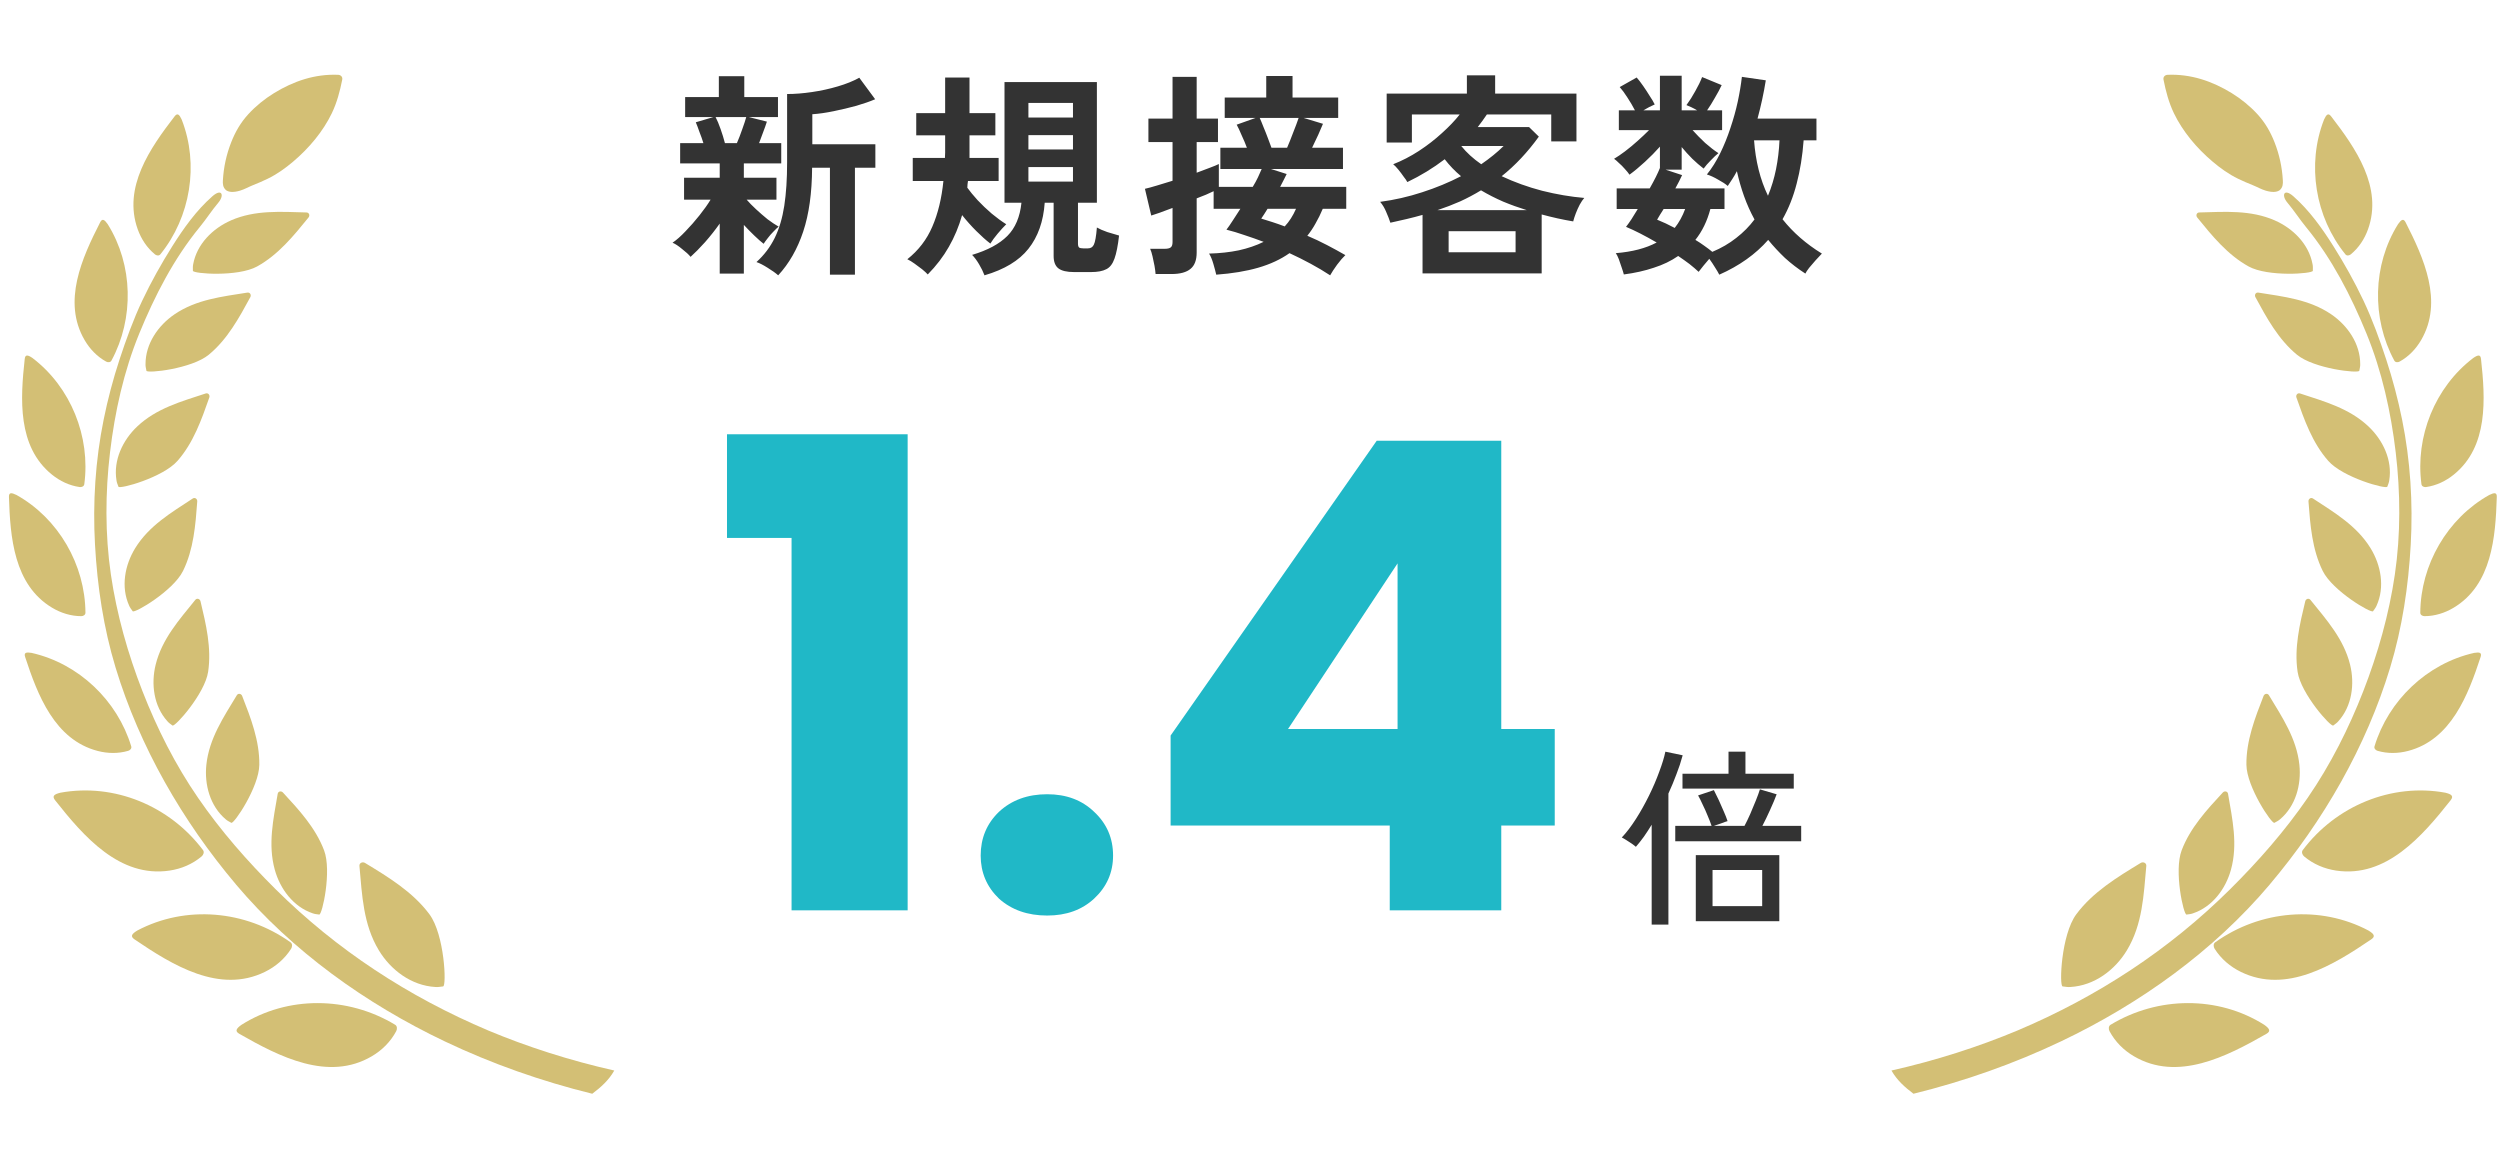 <svg width="184" height="86" viewBox="0 0 184 86" fill="none" xmlns="http://www.w3.org/2000/svg">
<path d="M17.366 65.093C13.431 60.436 10.272 54.955 8.509 49.142C7.615 46.197 7.163 43.151 6.992 40.085C6.821 37.013 7.017 33.892 7.631 30.873C7.933 29.383 8.323 27.905 8.798 26.459C9.282 24.989 9.812 23.517 10.476 22.114C11.127 20.74 11.872 19.409 12.683 18.12C13.515 16.799 14.456 15.479 15.633 14.445C16.328 13.835 16.534 14.367 16.065 14.921C15.584 15.49 15.167 16.144 14.695 16.718C12.787 19.043 11.378 21.791 10.249 24.549C9.11 27.335 8.451 30.313 8.098 33.29C7.747 36.262 7.727 39.314 8.16 42.28C8.587 45.205 9.411 48.118 10.487 50.875C11.556 53.617 12.895 56.273 14.57 58.71C16.242 61.144 18.202 63.381 20.304 65.466C24.777 69.902 30.04 73.354 35.944 75.848C36.554 76.105 37.381 76.43 38.111 76.699C38.871 76.978 39.637 77.24 40.407 77.486C41.988 77.99 43.592 78.425 45.211 78.791C44.79 79.531 44.206 80.034 43.591 80.5C39.855 79.581 36.213 78.3 32.736 76.646C26.909 73.871 21.511 70.003 17.362 65.092L17.366 65.093Z" fill="#D3BF75"/>
<path d="M24.43 8.319C23.778 9.678 22.738 10.91 21.592 11.881C20.995 12.387 20.399 12.814 19.694 13.159C19.345 13.33 18.987 13.48 18.626 13.625C18.303 13.754 17.995 13.936 17.659 14.034C17.178 14.174 16.86 14.146 16.649 14.006C16.393 13.796 16.391 13.513 16.405 13.27C16.461 12.3 16.662 11.375 17.017 10.471C17.319 9.7 17.714 9.017 18.275 8.405C18.821 7.81 19.476 7.279 20.164 6.856C21.61 5.967 23.184 5.435 24.892 5.506C25.081 5.515 25.228 5.661 25.189 5.858C25.021 6.705 24.803 7.537 24.429 8.319H24.43Z" fill="#D3BF75"/>
<path d="M17 16.22C18.78 15.442 20.667 15.587 22.557 15.637C22.755 15.642 22.823 15.862 22.709 16.004C21.612 17.357 20.478 18.751 18.928 19.609C17.5 20.398 14.197 20.149 14.197 19.929C14.197 19.71 14.184 19.605 14.219 19.444C14.492 17.965 15.655 16.81 17 16.222V16.22Z" fill="#D3BF75"/>
<path d="M11.405 18.721C10.814 18.237 10.392 17.59 10.135 16.873C9.03 13.784 11.056 10.895 12.851 8.563C13.058 8.295 13.198 8.417 13.372 8.799C14.666 12.101 14.022 15.975 11.8 18.722C11.697 18.848 11.511 18.81 11.404 18.722L11.405 18.721Z" fill="#D3BF75"/>
<path d="M12.852 23.128C14.46 22.038 16.341 21.833 18.209 21.535C18.404 21.505 18.511 21.708 18.425 21.868C17.595 23.399 16.735 24.978 15.369 26.105C14.111 27.143 10.818 27.503 10.777 27.287C10.737 27.071 10.705 26.97 10.71 26.805C10.706 25.301 11.639 23.952 12.854 23.127L12.852 23.128Z" fill="#D3BF75"/>
<path d="M7.813 26.614C7.144 26.246 6.61 25.687 6.226 25.029C4.574 22.195 6.035 18.983 7.372 16.362C7.526 16.059 7.686 16.156 7.927 16.499C9.805 19.506 9.881 23.434 8.202 26.541C8.124 26.684 7.934 26.68 7.813 26.614Z" fill="#D3BF75"/>
<path d="M8.717 35.821C8.642 35.614 8.595 35.519 8.573 35.355C8.331 33.87 9.036 32.391 10.104 31.384C11.517 30.05 13.343 29.551 15.139 28.959C15.328 28.898 15.465 29.082 15.406 29.253C14.83 30.897 14.233 32.591 13.063 33.921C11.985 35.147 8.792 36.026 8.718 35.82L8.717 35.821Z" fill="#D3BF75"/>
<path d="M6.203 35.642C6.181 35.803 6.002 35.866 5.865 35.847C5.108 35.74 4.411 35.407 3.819 34.928C1.269 32.864 1.498 29.343 1.82 26.417C1.857 26.08 2.041 26.112 2.388 26.347C5.21 28.494 6.673 32.14 6.204 35.642H6.203Z" fill="#D3BF75"/>
<path d="M9.765 44.986C9.639 44.806 9.569 44.727 9.505 44.574C8.885 43.203 9.183 41.591 9.953 40.341C10.971 38.688 12.603 37.73 14.184 36.692C14.351 36.583 14.531 36.725 14.518 36.907C14.389 38.645 14.252 40.436 13.469 42.024C12.746 43.488 9.891 45.167 9.765 44.986Z" fill="#D3BF75"/>
<path d="M12.695 53.399C12.52 53.265 12.429 53.211 12.322 53.086C11.314 51.969 11.105 50.343 11.457 48.918C11.922 47.032 13.185 45.623 14.373 44.152C14.498 43.997 14.714 44.077 14.757 44.254C15.164 45.948 15.581 47.695 15.318 49.447C15.076 51.06 12.869 53.531 12.695 53.397V53.399Z" fill="#D3BF75"/>
<path d="M17.823 51.221C18.457 52.843 19.107 54.518 19.086 56.289C19.066 57.922 17.215 60.669 17.024 60.559C16.833 60.45 16.736 60.41 16.612 60.301C15.462 59.332 15.033 57.75 15.188 56.289C15.392 54.358 16.452 52.79 17.429 51.171C17.531 51.001 17.756 51.051 17.823 51.221Z" fill="#D3BF75"/>
<path d="M20.823 58.328C22.006 59.606 23.224 60.928 23.852 62.584C24.43 64.109 23.713 67.342 23.495 67.312C23.277 67.281 23.172 67.278 23.016 67.221C21.591 66.741 20.614 65.424 20.223 64.009C19.707 62.137 20.12 60.289 20.438 58.426C20.471 58.23 20.699 58.195 20.823 58.328Z" fill="#D3BF75"/>
<path d="M32.614 72.6C32.355 72.631 32.234 72.659 32.039 72.643C30.265 72.539 28.752 71.383 27.882 69.942C26.731 68.036 26.649 65.88 26.454 63.735C26.434 63.511 26.683 63.403 26.865 63.512C28.602 64.565 30.39 65.654 31.606 67.29C32.724 68.797 32.873 72.569 32.615 72.599L32.614 72.6Z" fill="#D3BF75"/>
<path d="M6.289 45.099C6.289 45.262 6.122 45.349 5.984 45.349C5.22 45.349 4.482 45.117 3.829 44.725C1.016 43.037 0.75 39.52 0.659 36.577C0.648 36.237 0.834 36.245 1.212 36.429C4.307 38.159 6.265 41.565 6.289 45.098V45.099Z" fill="#D3BF75"/>
<path d="M2.336 48.055C5.794 48.84 8.636 51.552 9.659 54.934C9.707 55.089 9.57 55.221 9.437 55.26C8.704 55.476 7.932 55.462 7.195 55.271C4.02 54.448 2.768 51.15 1.85 48.353C1.744 48.03 1.924 47.984 2.337 48.054L2.336 48.055Z" fill="#D3BF75"/>
<path d="M4.446 58.343C8.402 57.62 12.493 59.307 14.942 62.568C15.055 62.718 14.964 62.926 14.841 63.031C14.157 63.607 13.338 63.946 12.486 64.074C8.811 64.626 6.156 61.56 4.055 58.898C3.813 58.59 3.984 58.456 4.448 58.343H4.446Z" fill="#D3BF75"/>
<path d="M10.103 68.487C13.659 66.605 18.067 66.982 21.384 69.355C21.537 69.464 21.514 69.689 21.427 69.827C20.948 70.582 20.27 71.152 19.494 71.532C16.155 73.165 12.702 71.041 9.896 69.135C9.573 68.915 9.695 68.736 10.103 68.488V68.487Z" fill="#D3BF75"/>
<path d="M17.77 75.428C21.169 73.278 25.593 73.313 29.084 75.423C29.244 75.52 29.239 75.747 29.163 75.891C28.744 76.68 28.111 77.301 27.368 77.739C24.166 79.624 20.558 77.773 17.613 76.089C17.273 75.894 17.381 75.707 17.77 75.428Z" fill="#D3BF75"/>
<path d="M52.971 20.136V16.456C52.641 16.925 52.278 17.384 51.883 17.832C51.489 18.269 51.136 18.627 50.827 18.904C50.688 18.733 50.48 18.541 50.203 18.328C49.937 18.104 49.702 17.949 49.499 17.864C49.798 17.661 50.118 17.379 50.459 17.016C50.811 16.653 51.153 16.264 51.483 15.848C51.814 15.432 52.086 15.048 52.299 14.696H50.347V13.08H52.971V12.024H50.059V10.536H51.771C51.686 10.259 51.59 9.987 51.483 9.72C51.387 9.443 51.297 9.203 51.211 9L52.507 8.616H50.427V7.144H52.907V5.608H54.779V7.144H57.259V8.616H55.115L56.443 8.952C56.368 9.187 56.278 9.443 56.171 9.72C56.075 9.997 55.974 10.269 55.867 10.536H57.499V12.024H54.747V13.08H57.147V14.696H54.955C55.136 14.909 55.366 15.144 55.643 15.4C55.92 15.656 56.203 15.901 56.491 16.136C56.79 16.36 57.062 16.541 57.307 16.68C57.2 16.765 57.072 16.888 56.923 17.048C56.774 17.197 56.635 17.357 56.507 17.528C56.379 17.688 56.278 17.827 56.203 17.944C56.011 17.795 55.782 17.592 55.515 17.336C55.248 17.08 54.992 16.819 54.747 16.552V20.136H52.971ZM57.275 20.264C57.083 20.093 56.822 19.907 56.491 19.704C56.171 19.501 55.899 19.363 55.675 19.288C56.24 18.776 56.688 18.184 57.019 17.512C57.35 16.84 57.584 16.051 57.723 15.144C57.862 14.237 57.931 13.176 57.931 11.96V6.92C58.496 6.92 59.105 6.872 59.755 6.776C60.416 6.68 61.051 6.541 61.659 6.36C62.278 6.179 62.806 5.965 63.243 5.72L64.411 7.304C64.038 7.464 63.579 7.624 63.035 7.784C62.491 7.933 61.931 8.067 61.355 8.184C60.79 8.301 60.267 8.376 59.787 8.408V10.616H64.427V12.344H62.923V20.216H61.083V12.344H59.771C59.761 14.2 59.542 15.768 59.115 17.048C58.688 18.328 58.075 19.4 57.275 20.264ZM53.355 10.536H54.235C54.374 10.216 54.507 9.869 54.635 9.496C54.774 9.112 54.87 8.819 54.923 8.616H52.667C52.785 8.84 52.907 9.133 53.035 9.496C53.163 9.859 53.27 10.205 53.355 10.536ZM72.459 20.264C72.363 20.008 72.23 19.736 72.059 19.448C71.888 19.16 71.718 18.931 71.547 18.76C72.689 18.419 73.552 17.955 74.139 17.368C74.726 16.781 75.073 15.965 75.179 14.92H73.931V6.04H80.731V14.92H79.339V17.928C79.339 18.067 79.366 18.163 79.419 18.216C79.483 18.259 79.585 18.28 79.723 18.28H80.075C80.278 18.28 80.422 18.189 80.507 18.008C80.603 17.816 80.678 17.395 80.731 16.744C80.912 16.851 81.168 16.963 81.499 17.08C81.841 17.187 82.129 17.272 82.363 17.336C82.278 18.083 82.166 18.648 82.027 19.032C81.888 19.427 81.686 19.688 81.419 19.816C81.153 19.955 80.779 20.024 80.299 20.024H79.051C78.518 20.024 78.134 19.933 77.899 19.752C77.665 19.571 77.547 19.267 77.547 18.84V14.92H76.891C76.795 16.296 76.395 17.427 75.691 18.312C74.998 19.187 73.921 19.837 72.459 20.264ZM68.283 20.2C68.187 20.093 68.049 19.965 67.867 19.816C67.686 19.677 67.499 19.539 67.307 19.4C67.115 19.261 66.939 19.155 66.779 19.08C67.6 18.429 68.214 17.629 68.619 16.68C69.035 15.72 69.307 14.6 69.435 13.32H67.179V11.624H69.547C69.558 11.485 69.563 11.352 69.563 11.224C69.563 11.096 69.563 10.963 69.563 10.824V9.96H67.435V8.328H69.563V5.704H71.355V8.328H73.259V9.96H71.355V11.624H73.499V13.32H71.243C71.233 13.395 71.222 13.475 71.211 13.56C71.211 13.645 71.206 13.731 71.195 13.816C71.387 14.083 71.638 14.387 71.947 14.728C72.267 15.069 72.614 15.4 72.987 15.72C73.361 16.029 73.718 16.291 74.059 16.504C73.856 16.707 73.643 16.941 73.419 17.208C73.195 17.475 73.019 17.715 72.891 17.928C72.571 17.683 72.225 17.373 71.851 17C71.478 16.627 71.131 16.237 70.811 15.832C70.576 16.664 70.251 17.443 69.835 18.168C69.43 18.883 68.912 19.56 68.283 20.2ZM75.691 13.368H78.971V12.296H75.691V13.368ZM75.691 8.648H78.971V7.576H75.691V8.648ZM75.691 11H78.971V9.944H75.691V11ZM97.899 20.264C97.462 19.976 96.987 19.693 96.475 19.416C95.963 19.139 95.441 18.877 94.907 18.632C94.257 19.091 93.489 19.448 92.603 19.704C91.718 19.96 90.689 20.131 89.515 20.216C89.472 20.024 89.403 19.763 89.307 19.432C89.211 19.101 89.105 18.845 88.987 18.664C89.776 18.643 90.507 18.563 91.179 18.424C91.851 18.275 92.459 18.067 93.003 17.8C92.523 17.619 92.054 17.453 91.595 17.304C91.136 17.144 90.694 17.011 90.267 16.904C90.406 16.723 90.561 16.499 90.731 16.232C90.912 15.955 91.099 15.667 91.291 15.368H89.323V14.072C89.163 14.147 88.977 14.232 88.763 14.328C88.55 14.413 88.32 14.504 88.075 14.6V18.584C88.075 19.139 87.926 19.539 87.627 19.784C87.329 20.04 86.859 20.168 86.219 20.168H85.051C85.04 20.008 85.014 19.805 84.971 19.56C84.928 19.325 84.88 19.096 84.827 18.872C84.774 18.637 84.715 18.451 84.651 18.312H85.707C85.921 18.312 86.07 18.28 86.155 18.216C86.251 18.152 86.299 18.019 86.299 17.816V15.304C85.947 15.443 85.632 15.56 85.355 15.656C85.078 15.752 84.87 15.821 84.731 15.864L84.267 13.896C84.502 13.843 84.795 13.763 85.147 13.656C85.51 13.549 85.894 13.432 86.299 13.304V10.456H84.523V8.728H86.299V5.656H88.075V8.728H89.643V10.456H88.075V12.712C88.438 12.573 88.763 12.451 89.051 12.344C89.339 12.237 89.558 12.147 89.707 12.072V13.752H92.203C92.353 13.507 92.481 13.272 92.587 13.048C92.694 12.813 92.784 12.611 92.859 12.44H89.819V10.872H91.771C91.665 10.584 91.537 10.28 91.387 9.96C91.249 9.629 91.126 9.368 91.019 9.176L92.411 8.68H90.139V7.176H93.195V5.592H95.131V7.176H98.491V8.68H95.947L97.371 9.112C97.286 9.325 97.168 9.597 97.019 9.928C96.87 10.248 96.721 10.563 96.571 10.872H98.843V12.44H93.547L94.699 12.808C94.635 12.947 94.561 13.096 94.475 13.256C94.4 13.416 94.315 13.581 94.219 13.752H99.083V15.368H97.355C97.195 15.752 97.019 16.109 96.827 16.44C96.646 16.771 96.443 17.075 96.219 17.352C96.721 17.565 97.206 17.795 97.675 18.04C98.144 18.285 98.593 18.531 99.019 18.776C98.838 18.947 98.635 19.181 98.411 19.48C98.187 19.789 98.016 20.051 97.899 20.264ZM93.579 10.872H94.731C94.87 10.552 95.019 10.179 95.179 9.752C95.35 9.325 95.483 8.968 95.579 8.68H92.715C92.79 8.84 92.88 9.059 92.987 9.336C93.105 9.613 93.216 9.896 93.323 10.184C93.43 10.461 93.515 10.691 93.579 10.872ZM94.555 16.664C94.886 16.312 95.163 15.88 95.387 15.368H93.291C93.216 15.496 93.136 15.624 93.051 15.752C92.977 15.869 92.902 15.981 92.827 16.088C93.083 16.163 93.355 16.248 93.643 16.344C93.942 16.44 94.246 16.547 94.555 16.664ZM104.699 20.12V15.816C104.326 15.923 103.936 16.024 103.531 16.12C103.136 16.216 102.736 16.307 102.331 16.392C102.256 16.157 102.155 15.896 102.027 15.608C101.91 15.32 101.76 15.069 101.579 14.856C102.624 14.717 103.654 14.483 104.667 14.152C105.691 13.821 106.646 13.427 107.531 12.968C107.083 12.595 106.683 12.179 106.331 11.72C105.478 12.371 104.56 12.931 103.579 13.4C103.526 13.293 103.435 13.16 103.307 13C103.19 12.829 103.062 12.659 102.923 12.488C102.784 12.317 102.656 12.184 102.539 12.088C103.19 11.832 103.819 11.507 104.427 11.112C105.046 10.707 105.611 10.269 106.123 9.8C106.646 9.331 107.083 8.872 107.435 8.424H103.915V10.488H102.059V6.888H107.963V5.544H110.043V6.888H116.027V10.408H114.171V8.424H109.435C109.329 8.584 109.216 8.744 109.099 8.904C108.993 9.053 108.881 9.203 108.763 9.352H112.539L113.259 10.056C112.427 11.208 111.515 12.179 110.523 12.968C111.451 13.405 112.443 13.763 113.499 14.04C114.566 14.307 115.601 14.483 116.603 14.568C116.497 14.685 116.385 14.851 116.267 15.064C116.161 15.267 116.065 15.48 115.979 15.704C115.894 15.928 115.83 16.125 115.787 16.296C115.403 16.232 115.019 16.157 114.635 16.072C114.251 15.987 113.862 15.891 113.467 15.784V20.12H104.699ZM106.619 18.568H111.547V17.016H106.619V18.568ZM105.803 15.464H112.363C111.777 15.283 111.201 15.075 110.635 14.84C110.07 14.595 109.526 14.317 109.003 14.008C108.513 14.307 108.001 14.579 107.467 14.824C106.934 15.059 106.379 15.272 105.803 15.464ZM109.019 12.088C109.329 11.875 109.622 11.656 109.899 11.432C110.177 11.208 110.433 10.979 110.667 10.744H107.547C107.942 11.235 108.433 11.683 109.019 12.088ZM126.539 20.216C126.465 20.067 126.358 19.885 126.219 19.672C126.091 19.459 125.953 19.251 125.803 19.048C125.665 19.208 125.521 19.379 125.371 19.56C125.222 19.741 125.105 19.891 125.019 20.008C124.827 19.827 124.603 19.635 124.347 19.432C124.091 19.24 123.814 19.043 123.515 18.84C122.993 19.203 122.395 19.491 121.723 19.704C121.062 19.928 120.326 20.093 119.515 20.2C119.483 20.072 119.43 19.901 119.355 19.688C119.291 19.485 119.222 19.283 119.147 19.08C119.073 18.888 118.998 18.739 118.923 18.632C120.129 18.536 121.131 18.275 121.931 17.848C121.067 17.347 120.315 16.963 119.675 16.696C119.793 16.547 119.926 16.36 120.075 16.136C120.225 15.901 120.379 15.651 120.539 15.384H118.987V13.864H121.419C121.771 13.245 122.022 12.744 122.171 12.36V10.792C121.841 11.165 121.473 11.539 121.067 11.912C120.662 12.285 120.283 12.6 119.931 12.856C119.846 12.728 119.729 12.584 119.579 12.424C119.441 12.264 119.297 12.12 119.147 11.992C119.009 11.853 118.891 11.752 118.795 11.688C119.03 11.549 119.297 11.368 119.595 11.144C119.905 10.909 120.214 10.653 120.523 10.376C120.833 10.099 121.115 9.832 121.371 9.576H119.147V8.12H120.331C120.171 7.811 119.99 7.501 119.787 7.192C119.585 6.872 119.393 6.611 119.211 6.408L120.459 5.704C120.609 5.875 120.769 6.083 120.939 6.328C121.11 6.573 121.27 6.819 121.419 7.064C121.579 7.299 121.702 7.507 121.787 7.688C121.531 7.795 121.254 7.939 120.955 8.12H122.171V5.576H123.771V8.12H124.907C124.769 8.035 124.63 7.96 124.491 7.896C124.353 7.832 124.23 7.779 124.123 7.736C124.358 7.416 124.577 7.069 124.779 6.696C124.993 6.323 125.158 5.981 125.275 5.672L126.715 6.264C126.587 6.541 126.422 6.851 126.219 7.192C126.027 7.533 125.835 7.843 125.643 8.12H126.747V9.576H124.571C124.849 9.885 125.158 10.2 125.499 10.52C125.851 10.829 126.177 11.08 126.475 11.272C126.315 11.4 126.129 11.576 125.915 11.8C125.702 12.013 125.526 12.216 125.387 12.408C125.11 12.195 124.833 11.955 124.555 11.688C124.278 11.411 124.017 11.123 123.771 10.824V12.488H122.587L123.803 12.888C123.739 13.027 123.665 13.181 123.579 13.352C123.494 13.512 123.403 13.683 123.307 13.864H126.923V15.384H125.883C125.649 16.269 125.281 17.027 124.779 17.656C125.014 17.795 125.233 17.939 125.435 18.088C125.649 18.237 125.846 18.387 126.027 18.536C126.689 18.259 127.275 17.917 127.787 17.512C128.31 17.107 128.758 16.653 129.131 16.152C128.833 15.608 128.577 15.037 128.363 14.44C128.15 13.843 127.974 13.229 127.835 12.6C127.729 12.803 127.617 12.995 127.499 13.176C127.393 13.347 127.281 13.517 127.163 13.688C126.993 13.539 126.758 13.384 126.459 13.224C126.171 13.053 125.894 12.925 125.627 12.84C125.99 12.392 126.315 11.875 126.603 11.288C126.891 10.701 127.142 10.083 127.355 9.432C127.579 8.771 127.761 8.12 127.899 7.48C128.038 6.829 128.139 6.221 128.203 5.656L129.963 5.912C129.814 6.84 129.611 7.779 129.355 8.728H133.691V10.328H132.747C132.662 11.48 132.491 12.541 132.235 13.512C131.99 14.472 131.643 15.347 131.195 16.136C131.963 17.107 132.929 17.949 134.091 18.664C133.953 18.803 133.798 18.968 133.627 19.16C133.457 19.352 133.297 19.539 133.147 19.72C133.009 19.901 132.918 20.04 132.875 20.136C132.331 19.784 131.83 19.4 131.371 18.984C130.923 18.557 130.513 18.115 130.139 17.656C129.211 18.712 128.011 19.565 126.539 20.216ZM130.123 14.408C130.379 13.789 130.577 13.139 130.715 12.456C130.854 11.763 130.939 11.053 130.971 10.328H129.099C129.153 11.085 129.265 11.805 129.435 12.488C129.606 13.171 129.835 13.811 130.123 14.408ZM123.259 16.776C123.579 16.371 123.835 15.907 124.027 15.384H122.443C122.347 15.533 122.257 15.677 122.171 15.816C122.097 15.944 122.027 16.061 121.963 16.168C122.39 16.339 122.822 16.541 123.259 16.776Z" fill="#333333"/>
<path d="M53.507 39.592V31.96H66.803V67H58.259V39.592H53.507ZM77.074 67.384C75.634 67.384 74.45 66.968 73.522 66.136C72.626 65.272 72.178 64.216 72.178 62.968C72.178 61.688 72.626 60.616 73.522 59.752C74.45 58.888 75.634 58.456 77.074 58.456C78.482 58.456 79.634 58.888 80.53 59.752C81.458 60.616 81.922 61.688 81.922 62.968C81.922 64.216 81.458 65.272 80.53 66.136C79.634 66.968 78.482 67.384 77.074 67.384ZM86.157 60.76V54.136L101.325 32.44H110.493V53.656H114.429V60.76H110.493V67H102.285V60.76H86.157ZM102.861 41.464L94.797 53.656H102.861V41.464Z" fill="#20B8C7"/>
<path d="M124.811 67.798V62.94H130.957V67.798H124.811ZM121.563 68.05V60.7C121.376 61.008 121.185 61.302 120.989 61.582C120.793 61.853 120.597 62.1 120.401 62.324C120.261 62.203 120.093 62.081 119.897 61.96C119.701 61.829 119.524 61.722 119.365 61.638C119.71 61.274 120.056 60.821 120.401 60.28C120.746 59.739 121.068 59.165 121.367 58.558C121.666 57.951 121.918 57.363 122.123 56.794C122.338 56.225 122.487 55.735 122.571 55.324L123.845 55.59C123.724 56.047 123.57 56.514 123.383 56.99C123.206 57.466 123.01 57.937 122.795 58.404V68.05H121.563ZM123.299 61.918V60.784H125.973C125.898 60.56 125.8 60.308 125.679 60.028C125.567 59.748 125.446 59.477 125.315 59.216C125.194 58.945 125.082 58.721 124.979 58.544L126.141 58.152C126.253 58.367 126.375 58.614 126.505 58.894C126.636 59.174 126.757 59.449 126.869 59.72C126.99 59.991 127.084 60.229 127.149 60.434C127.047 60.462 126.888 60.518 126.673 60.602C126.459 60.677 126.281 60.737 126.141 60.784H128.395C128.526 60.541 128.666 60.252 128.815 59.916C128.965 59.571 129.105 59.235 129.235 58.908C129.366 58.581 129.464 58.311 129.529 58.096L130.761 58.46C130.649 58.768 130.49 59.146 130.285 59.594C130.089 60.033 129.898 60.429 129.711 60.784H132.567V61.918H123.299ZM123.831 58.04V56.948H127.219V55.324H128.465V56.948H132.021V58.04H123.831ZM126.043 66.692H129.697V64.032H126.043V66.692Z" fill="#333333"/>
<path d="M167.056 65.093C170.992 60.436 174.15 54.955 175.913 49.142C176.807 46.197 177.259 43.151 177.43 40.085C177.601 37.013 177.405 33.892 176.792 30.873C176.489 29.383 176.1 27.905 175.625 26.459C175.14 24.989 174.61 23.517 173.946 22.114C173.296 20.74 172.55 19.409 171.739 18.12C170.907 16.799 169.966 15.479 168.79 14.445C168.094 13.835 167.889 14.367 168.357 14.921C168.838 15.49 169.255 16.144 169.727 16.718C171.635 19.043 173.044 21.791 174.173 24.549C175.313 27.335 175.971 30.313 176.324 33.29C176.675 36.262 176.696 39.314 176.262 42.28C175.835 45.205 175.011 48.118 173.936 50.875C172.866 53.617 171.527 56.273 169.852 58.71C168.181 61.144 166.221 63.381 164.118 65.466C159.646 69.902 154.382 73.354 148.479 75.848C147.869 76.105 147.041 76.43 146.311 76.699C145.551 76.978 144.786 77.24 144.015 77.486C142.434 77.99 140.83 78.425 139.211 78.791C139.633 79.531 140.217 80.034 140.832 80.5C144.567 79.581 148.209 78.3 151.686 76.646C157.514 73.871 162.911 70.003 167.06 65.092L167.056 65.093Z" fill="#D3BF75"/>
<path d="M159.992 8.319C160.644 9.678 161.684 10.91 162.831 11.881C163.428 12.387 164.024 12.814 164.729 13.159C165.078 13.33 165.435 13.48 165.796 13.625C166.119 13.754 166.427 13.936 166.763 14.034C167.244 14.174 167.562 14.146 167.774 14.006C168.029 13.796 168.031 13.513 168.017 13.27C167.961 12.3 167.761 11.375 167.406 10.471C167.103 9.7 166.709 9.017 166.147 8.405C165.601 7.81 164.946 7.279 164.259 6.856C162.813 5.967 161.239 5.435 159.531 5.506C159.342 5.515 159.195 5.661 159.234 5.858C159.401 6.705 159.62 7.537 159.993 8.319H159.992Z" fill="#D3BF75"/>
<path d="M167.422 16.22C165.643 15.442 163.755 15.587 161.865 15.637C161.667 15.642 161.6 15.862 161.713 16.004C162.81 17.357 163.944 18.751 165.494 19.609C166.922 20.398 170.225 20.149 170.225 19.929C170.225 19.71 170.238 19.605 170.203 19.444C169.93 17.965 168.767 16.81 167.422 16.222V16.22Z" fill="#D3BF75"/>
<path d="M173.017 18.721C173.608 18.237 174.031 17.59 174.287 16.873C175.392 13.784 173.366 10.895 171.571 8.563C171.364 8.295 171.224 8.417 171.05 8.799C169.756 12.101 170.401 15.975 172.623 18.722C172.725 18.848 172.911 18.81 173.018 18.722L173.017 18.721Z" fill="#D3BF75"/>
<path d="M171.57 23.128C169.963 22.038 168.081 21.833 166.214 21.535C166.018 21.505 165.911 21.708 165.998 21.868C166.827 23.399 167.687 24.978 169.053 26.105C170.312 27.143 173.604 27.503 173.645 27.287C173.685 27.071 173.717 26.97 173.712 26.805C173.716 25.301 172.783 23.952 171.569 23.127L171.57 23.128Z" fill="#D3BF75"/>
<path d="M176.609 26.614C177.278 26.246 177.813 25.687 178.196 25.029C179.849 22.195 178.387 18.983 177.051 16.362C176.896 16.059 176.736 16.156 176.495 16.499C174.617 19.506 174.541 23.434 176.221 26.541C176.298 26.684 176.488 26.68 176.609 26.614Z" fill="#D3BF75"/>
<path d="M175.706 35.821C175.78 35.614 175.828 35.519 175.849 35.355C176.091 33.87 175.386 32.391 174.318 31.384C172.905 30.05 171.08 29.551 169.283 28.959C169.095 28.898 168.957 29.082 169.016 29.253C169.592 30.897 170.189 32.591 171.36 33.921C172.438 35.147 175.631 36.026 175.704 35.82L175.706 35.821Z" fill="#D3BF75"/>
<path d="M178.22 35.642C178.241 35.803 178.42 35.866 178.557 35.847C179.314 35.74 180.011 35.407 180.603 34.928C183.153 32.864 182.924 29.343 182.602 26.417C182.566 26.08 182.382 26.112 182.034 26.347C179.212 28.494 177.75 32.14 178.219 35.642H178.22Z" fill="#D3BF75"/>
<path d="M174.657 44.986C174.783 44.806 174.853 44.727 174.917 44.574C175.537 43.203 175.239 41.591 174.47 40.341C173.451 38.688 171.819 37.73 170.238 36.692C170.072 36.583 169.891 36.725 169.904 36.907C170.034 38.645 170.17 40.436 170.954 42.024C171.677 43.488 174.532 45.167 174.657 44.986Z" fill="#D3BF75"/>
<path d="M171.728 53.399C171.902 53.265 171.994 53.211 172.1 53.086C173.108 51.969 173.317 50.343 172.966 48.918C172.5 47.032 171.237 45.623 170.049 44.152C169.924 43.997 169.708 44.077 169.666 44.254C169.258 45.948 168.842 47.695 169.104 49.447C169.346 51.06 171.553 53.531 171.728 53.397V53.399Z" fill="#D3BF75"/>
<path d="M166.599 51.221C165.966 52.843 165.315 54.518 165.336 56.289C165.357 57.922 167.207 60.669 167.398 60.559C167.589 60.45 167.687 60.41 167.81 60.301C168.961 59.332 169.389 57.75 169.235 56.289C169.031 54.358 167.97 52.79 166.994 51.171C166.891 51.001 166.666 51.051 166.599 51.221Z" fill="#D3BF75"/>
<path d="M163.6 58.328C162.416 59.606 161.198 60.928 160.57 62.584C159.992 64.109 160.709 67.342 160.928 67.312C161.145 67.281 161.25 67.278 161.406 67.221C162.832 66.741 163.809 65.424 164.199 64.009C164.716 62.137 164.302 60.289 163.984 58.426C163.951 58.23 163.723 58.195 163.6 58.328Z" fill="#D3BF75"/>
<path d="M151.808 72.6C152.067 72.631 152.188 72.659 152.383 72.643C154.158 72.539 155.67 71.383 156.54 69.942C157.692 68.036 157.774 65.88 157.968 63.735C157.988 63.511 157.739 63.403 157.557 63.512C155.821 64.565 154.032 65.654 152.816 67.29C151.698 68.797 151.55 72.569 151.807 72.599L151.808 72.6Z" fill="#D3BF75"/>
<path d="M178.133 45.099C178.133 45.262 178.301 45.349 178.438 45.349C179.203 45.349 179.94 45.117 180.593 44.725C183.406 43.037 183.672 39.52 183.764 36.577C183.774 36.237 183.588 36.245 183.21 36.429C180.116 38.159 178.157 41.565 178.133 45.098V45.099Z" fill="#D3BF75"/>
<path d="M182.086 48.055C178.628 48.84 175.786 51.552 174.763 54.934C174.716 55.089 174.852 55.221 174.985 55.26C175.719 55.476 176.49 55.462 177.227 55.271C180.403 54.448 181.654 51.15 182.573 48.353C182.678 48.03 182.498 47.984 182.085 48.054L182.086 48.055Z" fill="#D3BF75"/>
<path d="M179.977 58.343C176.02 57.62 171.929 59.307 169.481 62.568C169.368 62.718 169.458 62.926 169.581 63.031C170.265 63.607 171.084 63.946 171.937 64.074C175.612 64.626 178.266 61.56 180.367 58.898C180.609 58.59 180.438 58.456 179.974 58.343H179.977Z" fill="#D3BF75"/>
<path d="M174.319 68.487C170.764 66.605 166.355 66.982 163.038 69.355C162.885 69.464 162.909 69.689 162.995 69.827C163.474 70.582 164.153 71.152 164.928 71.532C168.267 73.165 171.72 71.041 174.527 69.135C174.85 68.915 174.727 68.736 174.319 68.488V68.487Z" fill="#D3BF75"/>
<path d="M166.653 75.428C163.253 73.278 158.829 73.313 155.339 75.423C155.179 75.52 155.183 75.747 155.259 75.891C155.678 76.68 156.311 77.301 157.054 77.739C160.257 79.624 163.864 77.773 166.81 76.089C167.149 75.894 167.041 75.707 166.653 75.428Z" fill="#D3BF75"/>
</svg>
